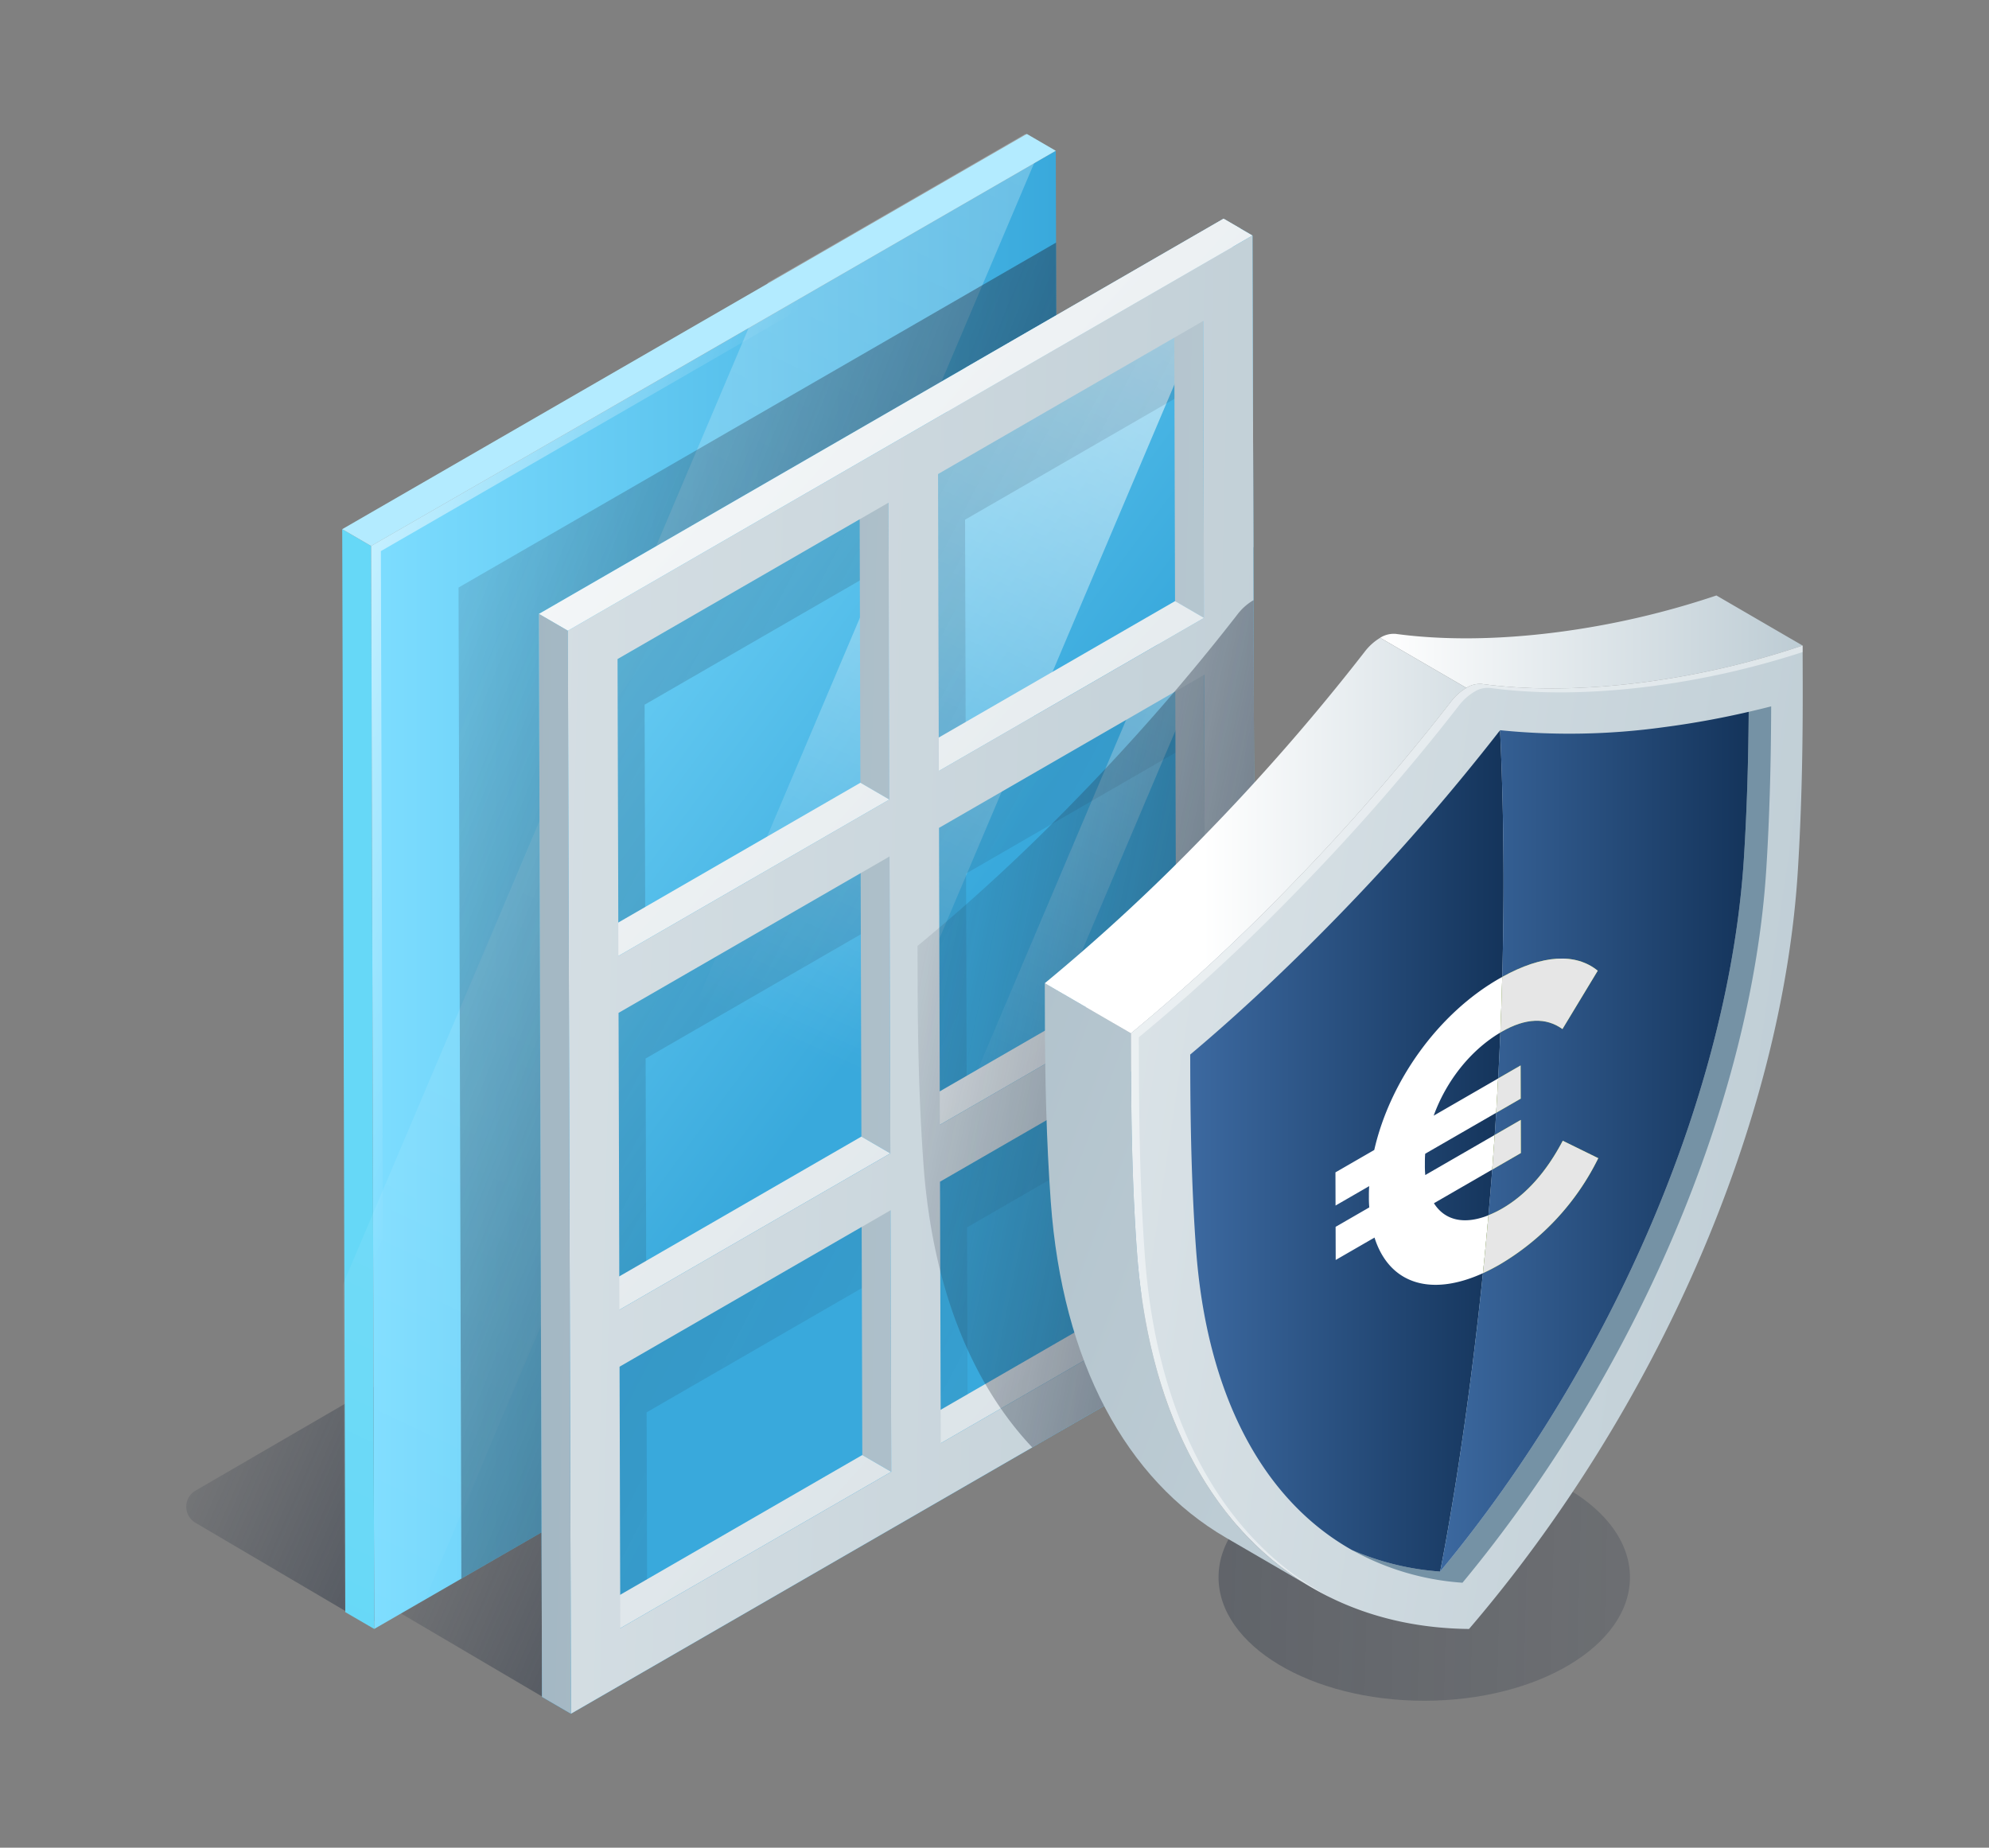 <?xml version="1.0" encoding="utf-8"?>
<svg xmlns="http://www.w3.org/2000/svg" data-name="Layer 1" id="Layer_1" viewBox="0 0 484.333 449.963">
  <rect x="0" y="0" width="484.333" height="449.963" fill="#808080" stroke="none"/>
  <defs>
    <style>
      .cls-1 {
        fill: url(#linear-gradient);
      }

      .cls-2 {
        fill: url(#linear-gradient-2);
      }

      .cls-3 {
        isolation: isolate;
      }

      .cls-4 {
        fill: #66d8f7;
      }

      .cls-5 {
        fill: url(#linear-gradient-3);
      }

      .cls-6 {
        opacity: 0.39;
      }

      .cls-7 {
        fill: url(#linear-gradient-4);
      }

      .cls-8 {
        fill: url(#linear-gradient-5);
      }

      .cls-9 {
        fill: #b3ebff;
      }

      .cls-10 {
        fill: url(#linear-gradient-6);
      }

      .cls-11 {
        fill: url(#linear-gradient-7);
      }

      .cls-12 {
        fill: url(#linear-gradient-8);
      }

      .cls-13 {
        fill: url(#linear-gradient-9);
      }

      .cls-14 {
        fill: url(#linear-gradient-10);
      }

      .cls-15 {
        fill: url(#linear-gradient-11);
      }

      .cls-16 {
        fill: url(#linear-gradient-12);
      }

      .cls-17 {
        fill: url(#linear-gradient-13);
      }

      .cls-18 {
        fill: url(#linear-gradient-14);
      }

      .cls-19 {
        fill: url(#linear-gradient-15);
      }

      .cls-20 {
        fill: url(#linear-gradient-16);
      }

      .cls-21 {
        fill: url(#linear-gradient-17);
      }

      .cls-22 {
        fill: url(#linear-gradient-18);
      }

      .cls-23 {
        fill: url(#linear-gradient-19);
      }

      .cls-24 {
        fill: url(#linear-gradient-20);
      }

      .cls-25 {
        fill: url(#linear-gradient-21);
      }

      .cls-26 {
        fill: url(#linear-gradient-22);
      }

      .cls-27 {
        fill: url(#linear-gradient-23);
      }

      .cls-28 {
        fill: url(#linear-gradient-24);
      }

      .cls-29 {
        fill: url(#linear-gradient-25);
      }

      .cls-30 {
        opacity: 0.41;
      }

      .cls-31 {
        fill: url(#linear-gradient-26);
      }

      .cls-32 {
        fill: url(#linear-gradient-27);
      }

      .cls-33 {
        fill: url(#linear-gradient-28);
      }

      .cls-34 {
        fill: url(#linear-gradient-29);
      }

      .cls-35 {
        fill: url(#linear-gradient-30);
      }

      .cls-36 {
        fill: url(#linear-gradient-31);
      }

      .cls-37 {
        fill: url(#linear-gradient-32);
      }

      .cls-38 {
        fill: url(#linear-gradient-33);
      }

      .cls-39 {
        fill: url(#linear-gradient-34);
      }

      .cls-40 {
        fill: url(#linear-gradient-35);
      }

      .cls-41 {
        fill: url(#linear-gradient-36);
      }

      .cls-42 {
        fill: url(#linear-gradient-37);
      }

      .cls-43 {
        opacity: 0.47;
      }

      .cls-44 {
        fill: #fff;
      }

      .cls-45 {
        fill: url(#linear-gradient-38);
      }

      .cls-46 {
        fill: url(#linear-gradient-39);
      }

      .cls-47 {
        fill: url(#linear-gradient-40);
      }

      .cls-48 {
        fill: #9bb62d;
      }

      .cls-49 {
        fill: #e6e6e6;
      }
    </style>
    <linearGradient gradientTransform="matrix(-1, 0, 0, 1, 1089.449, 0)" gradientUnits="userSpaceOnUse" id="linear-gradient" x1="841.298" x2="992.298" y1="387.055" y2="322.055">
      <stop offset="0" stop-color="#1e293b"/>
      <stop offset="1" stop-color="#1e293b" stop-opacity="0"/>
    </linearGradient>
    <linearGradient href="#linear-gradient" id="linear-gradient-2" x1="888.932" x2="1039.932" y1="366.389" y2="301.389"/>
    <linearGradient gradientUnits="userSpaceOnUse" id="linear-gradient-3" x1="90.38" x2="257.838" y1="216.706" y2="216.706">
      <stop offset="0" stop-color="#7dddff"/>
      <stop offset="0.993" stop-color="#39a9dc"/>
    </linearGradient>
    <linearGradient gradientUnits="userSpaceOnUse" id="linear-gradient-4" x1="337.503" x2="61.503" y1="-177.004" y2="405.996">
      <stop offset="0" stop-color="#fff"/>
      <stop offset="1" stop-color="#fff" stop-opacity="0"/>
    </linearGradient>
    <linearGradient href="#linear-gradient-4" id="linear-gradient-5" x1="382.706" x2="106.706" y1="-155.604" y2="427.396"/>
    <linearGradient href="#linear-gradient-4" id="linear-gradient-6" x1="18.026" x2="139.026" y1="148.339" y2="201.339"/>
    <linearGradient gradientTransform="matrix(1, 0, 0, 1, 0, 0)" href="#linear-gradient" id="linear-gradient-7" x1="373.457" x2="47.457" y1="297.306" y2="166.806"/>
    <linearGradient href="#linear-gradient-3" id="linear-gradient-8" x1="95.767" x2="223.261" y1="144.344" y2="238.84"/>
    <linearGradient href="#linear-gradient-4" id="linear-gradient-9" x1="331.582" x2="191.582" y1="-56.958" y2="254.042"/>
    <linearGradient href="#linear-gradient-4" id="linear-gradient-10" x1="377.733" x2="237.733" y1="-36.182" y2="274.818"/>
    <linearGradient gradientUnits="userSpaceOnUse" id="linear-gradient-11" x1="-287.111" x2="357.889" y1="266.885" y2="281.885">
      <stop offset="0" stop-color="#7592a5"/>
      <stop offset="1" stop-color="#bdccd4"/>
    </linearGradient>
    <linearGradient gradientUnits="userSpaceOnUse" id="linear-gradient-12" x1="14.253" x2="475.253" y1="108.336" y2="529.336">
      <stop offset="0" stop-color="#fff"/>
      <stop offset="1" stop-color="#bdccd4"/>
    </linearGradient>
    <linearGradient href="#linear-gradient-11" id="linear-gradient-13" x1="-285.208" x2="359.792" y1="185.078" y2="200.078"/>
    <linearGradient href="#linear-gradient-11" id="linear-gradient-14" x1="-288.181" x2="356.819" y1="312.876" y2="327.876"/>
    <linearGradient href="#linear-gradient-12" id="linear-gradient-15" x1="52.766" x2="513.766" y1="66.162" y2="487.162"/>
    <linearGradient href="#linear-gradient-12" id="linear-gradient-16" x1="-43.14" x2="417.86" y1="171.181" y2="592.181"/>
    <linearGradient href="#linear-gradient-11" id="linear-gradient-17" x1="-283.206" x2="361.794" y1="98.963" y2="113.963"/>
    <linearGradient href="#linear-gradient-11" id="linear-gradient-18" x1="-286.278" x2="358.722" y1="231.069" y2="246.069"/>
    <linearGradient href="#linear-gradient-12" id="linear-gradient-19" x1="95.562" x2="556.562" y1="19.301" y2="440.301"/>
    <linearGradient href="#linear-gradient-12" id="linear-gradient-20" x1="-4.626" x2="456.374" y1="129.008" y2="550.008"/>
    <linearGradient href="#linear-gradient-11" id="linear-gradient-21" x1="-284.275" x2="360.725" y1="144.954" y2="159.954"/>
    <linearGradient href="#linear-gradient-12" id="linear-gradient-22" x1="38.169" x2="499.169" y1="82.147" y2="503.147"/>
    <linearGradient href="#linear-gradient-12" id="linear-gradient-23" x1="109.398" x2="570.398" y1="4.15" y2="425.15"/>
    <linearGradient href="#linear-gradient-12" id="linear-gradient-24" x1="-286.149" x2="358.851" y1="225.531" y2="240.531"/>
    <linearGradient href="#linear-gradient-11" id="linear-gradient-25" x1="-287.267" x2="357.733" y1="273.603" y2="288.603"/>
    <linearGradient gradientTransform="matrix(1, 0, 0, 1, 0, 0)" href="#linear-gradient" id="linear-gradient-26" x1="-166.784" x2="353.716" y1="81.408" y2="351.908"/>
    <linearGradient gradientTransform="matrix(1, 0, 0, 1, 0, 0)" href="#linear-gradient" id="linear-gradient-27" x1="-96.868" x2="423.632" y1="-53.125" y2="217.375"/>
    <linearGradient gradientTransform="matrix(1, 0, 0, 1, 0, 0)" href="#linear-gradient" id="linear-gradient-28" x1="-131.578" x2="388.922" y1="13.665" y2="284.165"/>
    <linearGradient gradientTransform="matrix(1, 0, 0, 1, 0, 0)" href="#linear-gradient" id="linear-gradient-29" x1="-200.229" x2="320.271" y1="145.763" y2="416.263"/>
    <linearGradient gradientTransform="matrix(1, 0, 0, 1, 0, 0)" href="#linear-gradient" id="linear-gradient-30" x1="-165.519" x2="354.981" y1="78.973" y2="349.473"/>
    <linearGradient gradientTransform="matrix(1, 0, 0, 1, 0, 0)" href="#linear-gradient" id="linear-gradient-31" x1="-132.074" x2="388.426" y1="14.619" y2="285.119"/>
    <linearGradient gradientTransform="matrix(1, 0, 0, 1, 0, 0)" href="#linear-gradient" id="linear-gradient-32" x1="402.899" x2="202.399" y1="274.806" y2="233.806"/>
    <linearGradient gradientTransform="matrix(1, 0, 0, 1, 0, 0)" href="#linear-gradient" id="linear-gradient-33" x1="-261.746" x2="560.213" y1="369.674" y2="389.173"/>
    <linearGradient href="#linear-gradient-12" id="linear-gradient-34" x1="336.08" x2="438.946" y1="156.336" y2="156.336"/>
    <linearGradient gradientTransform="translate(4252.479)" href="#linear-gradient-11" id="linear-gradient-35" x1="-4472.483" x2="-3936.484" y1="123.477" y2="323.916"/>
    <linearGradient gradientTransform="translate(4252.479)" href="#linear-gradient-12" id="linear-gradient-36" x1="-3959.573" x2="-3856.918" y1="203.481" y2="203.481"/>
    <linearGradient href="#linear-gradient-12" id="linear-gradient-37" x1="40.475" x2="452.975" y1="224.455" y2="285.455"/>
    <linearGradient href="#linear-gradient-11" id="linear-gradient-38" x1="-63.686" x2="-174.681" y1="155.748" y2="125.75"/>
    <linearGradient gradientUnits="userSpaceOnUse" id="linear-gradient-39" x1="289.823" x2="366.12" y1="280.274" y2="280.274">
      <stop offset="0" stop-color="#3c69a0"/>
      <stop offset="1" stop-color="#14345b"/>
    </linearGradient>
    <linearGradient href="#linear-gradient-39" id="linear-gradient-40" x1="350.678" x2="425.821" y1="278.033" y2="278.033"/>
  </defs>
  <title>marvin_bender 5</title>
  <g>
    <path class="cls-1" d="M228.134,306.452,95.247,383.677a4.534,4.534,0,0,0-.022,7.827l38.3,22.546a10.075,10.075,0,0,0,10.174.029l132.887-77.226a4.534,4.534,0,0,0,.022-7.827l-38.3-22.546A10.075,10.075,0,0,0,228.134,306.452Z"/>
    <path class="cls-2" d="M180.5,285.785,47.613,363.011a4.534,4.534,0,0,0-.022,7.827l38.3,22.546a10.075,10.075,0,0,0,10.174.029l132.887-77.226a4.534,4.534,0,0,0,.022-7.827l-38.3-22.546A10.075,10.075,0,0,0,180.5,285.785Z"/>
    <g>
      <g class="cls-3">
        <polygon class="cls-4" points="91.128 396.697 84.08 392.601 83.332 128.87 90.38 132.966 91.128 396.697"/>
        <polygon class="cls-5" points="257.09 36.716 257.838 300.447 91.128 396.697 90.38 132.966 257.09 36.716"/>
      </g>
      <g class="cls-6">
        <polygon class="cls-7" points="249.674 32.62 186.987 68.812 83.486 312.837 83.712 392.608 90.76 396.704 103.538 389.327 253.813 35.025 249.674 32.62"/>
        <polygon class="cls-8" points="256.85 81.815 133.841 371.831 151.221 361.797 256.937 112.551 256.85 81.815"/>
      </g>
      <polygon class="cls-9" points="90.38 132.966 83.332 128.87 250.042 32.62 257.09 36.716 90.38 132.966"/>
      <polygon class="cls-10" points="257.097 39.323 257.09 36.716 90.38 132.966 91.128 396.697 93.485 395.336 92.745 134.212 257.097 39.323"/>
    </g>
    <polygon class="cls-11" points="257.154 59.082 111.66 143.082 112.345 384.447 257.838 300.447 257.154 59.082"/>
    <polygon class="cls-12" points="304.992 57.355 297.944 53.259 131.234 149.509 131.982 413.247 139.03 417.343 305.74 321.093 304.992 57.355"/>
    <polygon class="cls-13" points="297.944 53.259 235.257 89.451 131.756 333.476 131.982 413.247 139.03 417.343 151.808 409.966 302.083 55.664 297.944 53.259"/>
    <polygon class="cls-14" points="305.12 102.454 182.111 392.47 199.491 382.436 305.207 133.19 305.12 102.454"/>
    <g class="cls-3">
      <polygon class="cls-15" points="293.639 314.198 286.591 310.102 286.411 246.415 293.459 250.51 293.639 314.198"/>
      <polygon class="cls-16" points="229.084 351.469 222.036 347.373 286.591 310.102 293.639 314.198 229.084 351.469"/>
      <polygon class="cls-17" points="293.42 236.652 286.372 232.556 286.167 160.248 293.215 164.343 293.42 236.652"/>
      <polygon class="cls-18" points="217.023 358.432 209.976 354.337 209.795 290.649 216.843 294.745 217.023 358.432"/>
      <polygon class="cls-19" points="228.865 273.923 221.817 269.827 286.372 232.556 293.42 236.652 228.865 273.923"/>
      <polygon class="cls-20" points="151.051 396.522 144.003 392.426 209.976 354.337 217.023 358.432 151.051 396.522"/>
      <polygon class="cls-21" points="293.175 150.485 286.127 146.389 285.922 74.081 292.97 78.177 293.175 150.485"/>
      <polygon class="cls-22" points="216.804 280.886 209.756 276.79 209.551 204.482 216.599 208.578 216.804 280.886"/>
      <polygon class="cls-23" points="228.62 187.756 221.572 183.66 286.127 146.389 293.175 150.485 228.62 187.756"/>
      <polygon class="cls-24" points="150.831 318.975 143.783 314.88 209.756 276.79 216.804 280.886 150.831 318.975"/>
      <polygon class="cls-25" points="216.559 194.719 209.511 190.623 209.306 118.315 216.354 122.411 216.559 194.719"/>
      <polygon class="cls-26" points="150.587 232.808 143.539 228.713 209.511 190.623 216.559 194.719 150.587 232.808"/>
      <polygon class="cls-27" points="138.282 153.605 131.234 149.509 297.944 53.259 304.992 57.355 138.282 153.605"/>
      <path class="cls-28" d="M138.282,153.6l166.71-96.25.748,263.738-166.71,96.25ZM216.8,280.886l-.2-72.308-65.972,38.089.2,72.308L216.8,280.886m-.244-86.167-.2-72.308L150.382,160.5l.2,72.308,65.972-38.089m76.86,41.933-.2-72.308L228.66,201.614l.2,72.308,64.555-37.271m-.244-86.167-.2-72.308-64.555,37.271.2,72.308,64.555-37.271M217.023,358.432l-.181-63.688L150.87,332.834l.181,63.688,65.972-38.089M293.639,314.2l-.181-63.688L228.9,287.781l.181,63.688L293.639,314.2"/>
      <polygon class="cls-29" points="139.03 417.343 131.982 413.247 131.234 149.509 138.282 153.605 139.03 417.343"/>
    </g>
    <g class="cls-30">
      <polygon class="cls-31" points="157.21 257.78 209.616 227.524 209.574 212.634 150.626 246.667 150.808 310.824 157.35 307.047 157.21 257.78"/>
      <polygon class="cls-32" points="234.999 126.561 285.988 97.123 285.945 82.233 228.415 115.448 228.597 179.604 235.139 175.827 234.999 126.561"/>
      <polygon class="cls-33" points="156.966 171.614 209.372 141.357 209.33 126.467 150.382 160.5 150.564 224.657 157.106 220.88 156.966 171.614"/>
      <polygon class="cls-34" points="209.86 313.691 209.818 298.801 150.87 332.834 151.028 388.37 157.57 384.593 157.454 343.947 209.86 313.691"/>
      <polygon class="cls-35" points="286.476 269.456 286.434 254.566 228.904 287.781 229.061 343.317 235.603 339.541 235.488 298.895 286.476 269.456"/>
      <polygon class="cls-36" points="235.243 212.728 286.232 183.289 286.19 168.399 228.659 201.614 228.841 265.771 235.383 261.994 235.243 212.728"/>
    </g>
    <path class="cls-37" d="M305.244,146.166c-.052.029-.1.048-.157.078a13.563,13.563,0,0,0-3.832,3.478A528.681,528.681,0,0,1,261.92,194.78a470.2,470.2,0,0,1-38.5,35.584l.026,9.119c.039,13.869.34,29.076,1.434,44.144,2.142,29.516,11.522,53.019,26.483,68.863l54.378-31.4Z"/>
    <g>
      <ellipse class="cls-38" cx="346.814" cy="384.111" rx="50.09" ry="30.069"/>
      <g>
        <g class="cls-3">
          <path class="cls-39" d="M357.067,167.519l-20.987-12.2a6.13,6.13,0,0,1,3.834-.948c11.246,1.526,24.662,1.488,39.461-.435a203.451,203.451,0,0,0,38.583-8.921l20.987,12.2a203.451,203.451,0,0,1-38.583,8.921c-14.8,1.923-28.215,1.961-39.461.435A6.13,6.13,0,0,0,357.067,167.519Z"/>
          <path class="cls-40" d="M276.859,304.9c-1.093-15.067-1.394-30.275-1.434-44.143l-.026-9.119-20.987-12.2.026,9.119c.039,13.869.341,29.076,1.434,44.143,2.835,39.064,18.324,67.629,42.691,81.79l20.987,12.2C295.182,372.53,279.693,343.965,276.859,304.9Z"/>
          <path class="cls-41" d="M336.08,155.323a13.567,13.567,0,0,0-3.832,3.478,528.756,528.756,0,0,1-39.335,45.058,470.235,470.235,0,0,1-38.5,35.584l20.987,12.2a470.187,470.187,0,0,0,38.5-35.584A528.715,528.715,0,0,0,353.235,171a13.558,13.558,0,0,1,3.832-3.478Z"/>
          <path class="cls-42" d="M438.972,166.334l-.026-9.119a203.45,203.45,0,0,1-38.583,8.921c-14.8,1.923-28.215,1.961-39.461.435a6.13,6.13,0,0,0-3.834.948A13.563,13.563,0,0,0,353.235,171,528.713,528.713,0,0,1,313.9,216.055a470.207,470.207,0,0,1-38.5,35.584l.026,9.119c.039,13.869.34,29.076,1.434,44.143,4.117,56.733,34.924,91.322,80.856,91.8,45.78-53.43,76.3-123.425,80.072-184.715C438.791,195.711,439.011,180.2,438.972,166.334Z"/>
        </g>
        <g class="cls-43">
          <path class="cls-44" d="M278.78,305.862c-1.093-15.067-1.394-30.275-1.434-44.143l-.026-9.119a470.207,470.207,0,0,0,38.5-35.584,528.713,528.713,0,0,0,39.335-45.058,13.563,13.563,0,0,1,3.832-3.478,6.13,6.13,0,0,1,3.834-.948c11.246,1.526,24.662,1.488,39.461-.435a203.546,203.546,0,0,0,36.667-8.3l0-1.582a203.45,203.45,0,0,1-38.583,8.921c-14.8,1.923-28.215,1.961-39.461.435a6.13,6.13,0,0,0-3.834.948A13.563,13.563,0,0,0,353.235,171,528.713,528.713,0,0,1,313.9,216.055a470.207,470.207,0,0,1-38.5,35.584l.026,9.119c.039,13.869.34,29.076,1.434,44.143,3.008,41.455,20.28,71.066,47.278,84.207C298.239,375.515,281.716,346.327,278.78,305.862Z"/>
        </g>
        <path class="cls-45" d="M425.821,173.348c-.095,12.87-.464,24.264-1.142,35.241-3.5,56.848-31.732,123.093-74,174.13a65.7,65.7,0,0,1-21.483-5.25,64.17,64.17,0,0,0,26.927,7.971c42.269-51.036,70.5-117.282,74-174.13.749-12.118,1.124-24.727,1.165-39.291C429.473,172.491,427.648,172.925,425.821,173.348Z"/>
        <g>
          <path class="cls-46" d="M365.278,177.829a543.308,543.308,0,0,1-40.106,45.937c-11.971,12.28-23.841,23.378-35.35,33.052l.011,3.908c.049,17.05.494,30.833,1.4,43.376,2.577,35.508,16.214,61.09,37.957,73.367a65.7,65.7,0,0,0,21.483,5.25S370.371,287.233,365.278,177.829Z"/>
          <path class="cls-47" d="M405.147,177.09a167.833,167.833,0,0,1-39.869.738c5.093,109.4-14.6,204.89-14.6,204.89,42.269-51.036,70.5-117.282,74-174.13.678-10.976,1.047-22.371,1.142-35.241C419,174.928,412.094,176.187,405.147,177.09Z"/>
        </g>
      </g>
    </g>
    <g>
      <path class="cls-44" d="M349.171,293.023l14.195-8.2q.319-4.156.61-8.433l-16.913,9.765a24.621,24.621,0,0,1-.094-2.544c0-.868-.005-1.737.079-2.644L364.327,271q.258-4.136.485-8.371l-15.7,9.065c3.038-8.4,8.925-15.908,16.235-20.24q.277-6.672.461-13.542c-.289.16-.575.309-.867.478-14.807,8.549-26.488,24.926-30.3,41.659l-9.45,5.456.023,8.079,8.2-4.733c-.083.907-.081,1.775-.079,2.644a24.765,24.765,0,0,0,.093,2.544l-8.2,4.733.023,8.068,9.45-5.456c3.535,11.155,13.525,14.531,26.408,8.674q.7-6.814,1.344-14.106C356.541,298.314,351.811,297.213,349.171,293.023Z"/>
      <path class="cls-48" d="M365.646,251.265c5.854-3.38,10.8-3.537,14.82-.663l8.592-14.208c-5.382-4.368-13.441-3.916-23.252,1.513q-.183,6.864-.461,13.542C365.447,251.39,365.545,251.324,365.646,251.265Z"/>
      <path class="cls-49" d="M365.646,251.265c5.854-3.38,10.8-3.537,14.82-.663l8.592-14.208c-5.382-4.368-13.441-3.916-23.252,1.513q-.183,6.864-.461,13.542C365.447,251.39,365.545,251.324,365.646,251.265Z"/>
      <path class="cls-48" d="M370.3,267.547l-.023-8.078-5.466,3.156q-.227,4.234-.485,8.371Z"/>
      <path class="cls-49" d="M370.3,267.547l-.023-8.078-5.466,3.156q-.227,4.234-.485,8.371Z"/>
      <path class="cls-48" d="M370.339,280.8l-.023-8.068-6.34,3.661q-.29,4.276-.61,8.433Z"/>
      <path class="cls-49" d="M370.339,280.8l-.023-8.068-6.34,3.661q-.29,4.276-.61,8.433Z"/>
      <path class="cls-48" d="M389.188,282.052l-8.644-4.246c-3.993,7.6-8.921,13.143-14.775,16.523a25.827,25.827,0,0,1-3.318,1.618q-.642,7.281-1.344,14.106,1.972-.9,4.03-2.082A61.583,61.583,0,0,0,389.188,282.052Z"/>
      <path class="cls-49" d="M389.188,282.052l-8.644-4.246c-3.993,7.6-8.921,13.143-14.775,16.523a25.827,25.827,0,0,1-3.318,1.618q-.642,7.281-1.344,14.106,1.972-.9,4.03-2.082A61.583,61.583,0,0,0,389.188,282.052Z"/>
    </g>
  </g>
</svg>